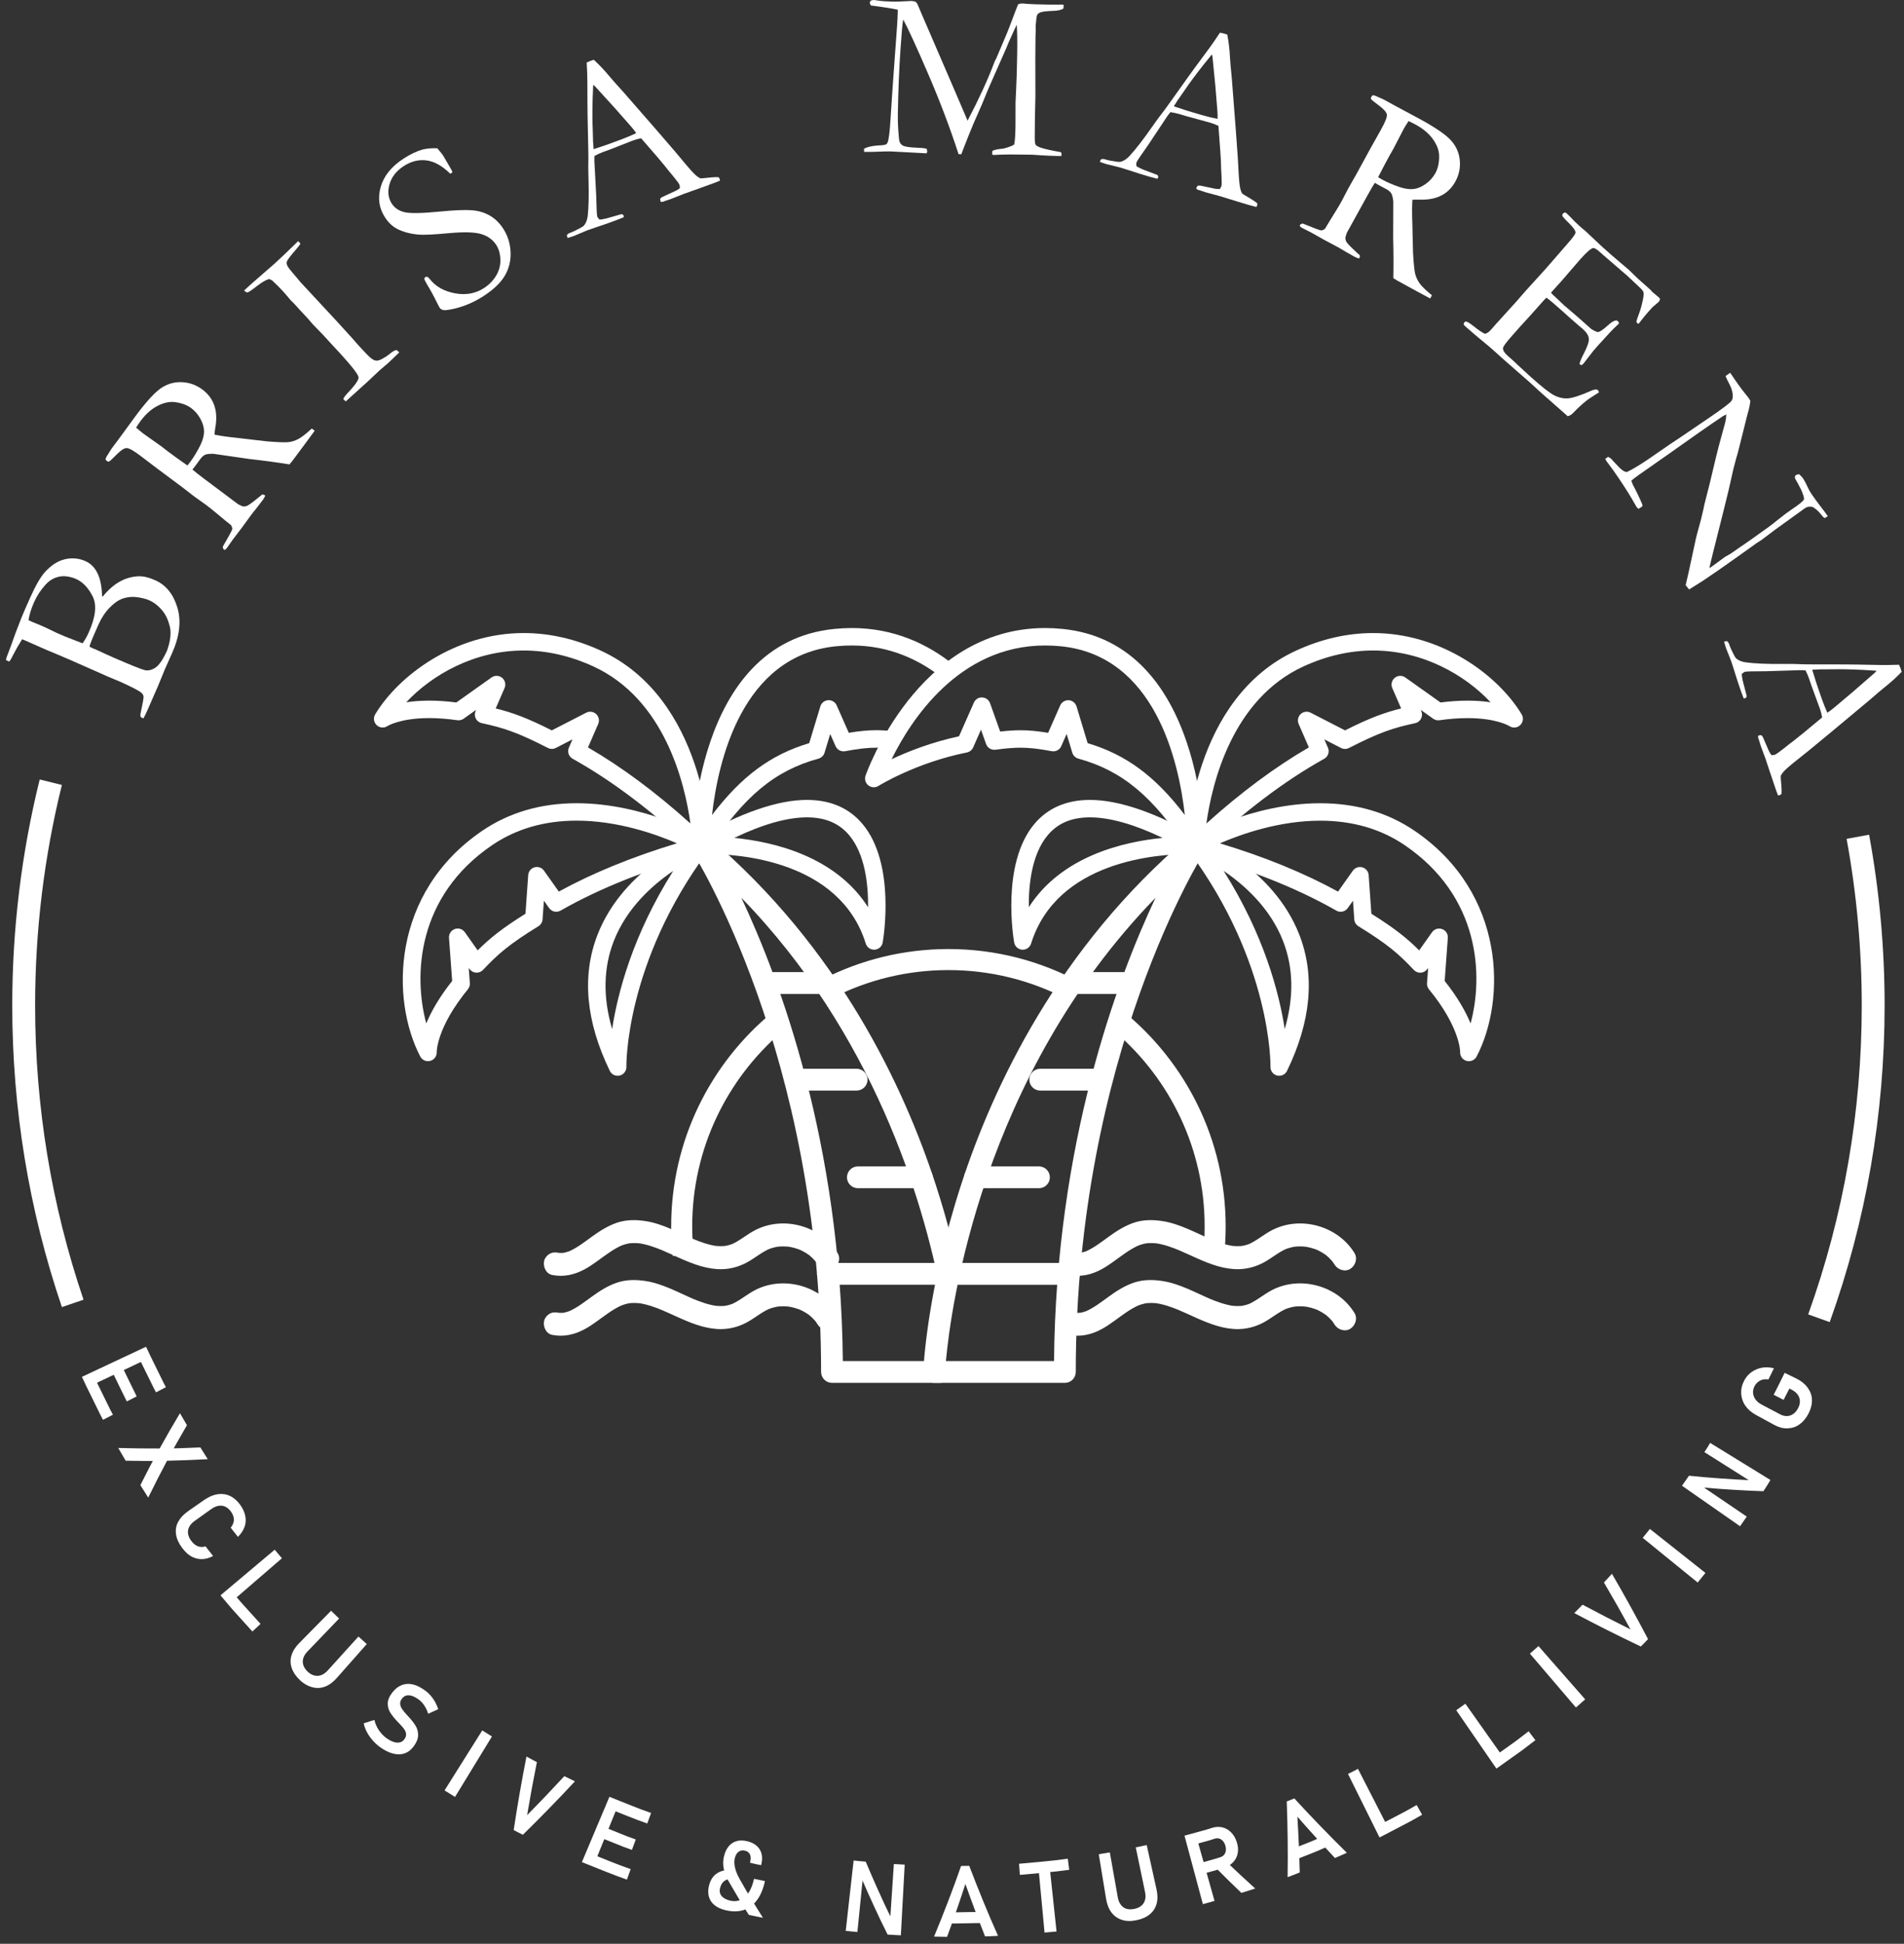 <svg width="145" height="148" viewBox="0 0 145 148" xmlns="http://www.w3.org/2000/svg">
<rect x="0" y="0" width="145" height="148" style="fill:#333333;stroke:none;opacity:1;fill-opacity:1"/>
<defs><style> * { fill: #fff; } </style></defs>
<path d="M0.706 50.374L0.453 50.26C0.473 50.157 0.492 50.077 0.511 50.021L0.813 49.232C1.042 48.567 1.315 47.832 1.636 47.027C1.767 46.705 1.985 46.204 2.29 45.522C2.705 44.595 3.077 43.947 3.406 43.576C3.889 43.039 4.402 42.707 4.946 42.581C5.49 42.455 6.011 42.503 6.508 42.725C7.315 43.086 7.737 43.966 7.772 45.364L7.815 45.431C8.238 44.913 8.675 44.529 9.127 44.28C9.579 44.031 10.055 43.897 10.555 43.878C10.921 43.865 11.346 43.967 11.832 44.185C12.646 44.549 13.204 45.243 13.51 46.268C13.815 47.292 13.677 48.453 13.096 49.751L12.551 50.971L12.038 52.225C11.56 53.321 11.28 53.962 11.197 54.147C11.112 54.338 11.019 54.523 10.92 54.7L10.828 54.66C10.76 54.63 10.72 54.595 10.703 54.556C10.684 54.508 10.684 54.432 10.703 54.33C10.867 53.584 10.943 53.155 10.932 53.043C10.921 52.929 10.866 52.83 10.766 52.748C10.578 52.585 10.031 52.301 9.127 51.896C9.046 51.86 8.94 51.816 8.813 51.765C8.443 51.612 8.231 51.524 8.177 51.5L7.327 51.12C5.89 50.475 4.627 49.93 3.539 49.483L1.893 48.757L1.685 48.673C1.411 49.107 1.188 49.498 1.012 49.845C0.905 50.069 0.804 50.247 0.706 50.374ZM6.29 48.983C6.467 48.733 6.623 48.459 6.757 48.158C7.286 46.978 7.385 46.061 7.056 45.407C6.726 44.755 6.305 44.313 5.792 44.083C5.563 43.981 5.313 43.913 5.042 43.882C4.772 43.849 4.5 43.885 4.224 43.987C3.949 44.09 3.703 44.261 3.485 44.498C3.114 44.902 2.816 45.354 2.594 45.851C2.386 46.315 2.245 46.771 2.169 47.216C2.281 47.273 2.364 47.314 2.42 47.338C2.474 47.363 2.632 47.428 2.893 47.53C3.06 47.598 3.223 47.669 3.387 47.742L4.367 48.21L4.96 48.466L6.139 48.924L6.29 48.983ZM12.717 49.547C12.921 48.989 13.009 48.484 12.982 48.032C12.972 47.824 12.904 47.553 12.782 47.219C12.66 46.886 12.47 46.583 12.21 46.314C11.951 46.044 11.674 45.843 11.38 45.712C11.157 45.611 10.86 45.533 10.492 45.476C10.124 45.42 9.768 45.445 9.423 45.549C9.078 45.653 8.73 45.883 8.378 46.238C8.026 46.593 7.736 47.026 7.505 47.54C7.06 48.535 6.83 49.1 6.814 49.238C6.937 49.301 7.029 49.344 7.089 49.371L7.394 49.498L8.005 49.781L8.7 50.092C9.99 50.65 10.762 50.96 11.016 51.021C11.271 51.083 11.538 51.023 11.821 50.845C12.104 50.666 12.403 50.234 12.717 49.547Z" />
<path d="M16.968 41.621C17.408 40.866 17.644 40.43 17.68 40.314C17.703 40.234 17.673 40.124 17.593 39.981L17.515 39.921C17.395 39.832 16.977 39.488 16.26 38.891C16.057 38.723 15.855 38.565 15.654 38.415L14.785 37.796L13.828 37.056L12.024 35.714L10.74 34.739C10.198 34.326 9.836 34.118 9.649 34.117C9.463 34.115 9.206 34.28 8.88 34.611C8.554 34.941 8.365 35.117 8.312 35.137C8.259 35.157 8.206 35.148 8.153 35.109C8.12 35.084 8.082 35.044 8.041 34.991C8.034 34.911 8.092 34.782 8.217 34.607C8.235 34.582 8.278 34.513 8.347 34.395C8.416 34.279 8.486 34.173 8.558 34.077L8.999 33.489L10.392 31.586C11.192 30.519 11.83 29.832 12.309 29.522C12.789 29.212 13.31 29.071 13.875 29.1C14.441 29.128 14.955 29.316 15.419 29.664C16.299 30.325 16.625 31.29 16.398 32.559C16.361 32.778 16.34 32.956 16.333 33.093C16.799 33.19 17.382 33.272 18.083 33.343L20.327 33.605C21.174 33.673 21.723 33.692 21.974 33.663C22.224 33.635 22.472 33.556 22.715 33.429C22.96 33.302 23.301 33.037 23.739 32.633C23.79 32.664 23.831 32.69 23.859 32.712C23.887 32.733 23.921 32.763 23.962 32.8C23.48 33.462 22.909 34.233 22.25 35.113C22.204 35.175 22.134 35.258 22.041 35.36C21.136 35.212 20.12 35.074 18.995 34.948L16.259 34.554C15.95 34.547 15.735 34.571 15.616 34.627C15.495 34.682 15.378 34.787 15.264 34.94L14.813 35.554L14.655 35.75C14.797 35.879 15.105 36.121 15.578 36.477L18.032 38.316C18.118 38.389 18.26 38.465 18.455 38.545C18.574 38.575 18.697 38.564 18.822 38.511C18.948 38.458 19.231 38.252 19.674 37.89L19.967 37.65C20.044 37.648 20.122 37.677 20.204 37.738C20.131 37.884 20.075 37.984 20.036 38.037C19.714 38.466 19.481 38.767 19.339 38.936C19.266 39.023 19.209 39.096 19.166 39.153L18.45 40.138L17.728 41.084C17.696 41.127 17.54 41.349 17.261 41.751L17.125 41.873L17.042 41.833C17 41.802 16.974 41.731 16.968 41.621ZM14.273 35.442C14.375 35.316 14.449 35.222 14.495 35.16C14.754 34.816 15.011 34.389 15.267 33.879C15.441 33.516 15.532 33.184 15.539 32.882C15.545 32.581 15.459 32.26 15.28 31.922C15.101 31.582 14.865 31.302 14.57 31.08C14.245 30.836 13.824 30.682 13.307 30.616C12.912 30.566 12.48 30.659 12.013 30.894C11.545 31.13 11.114 31.511 10.719 32.036C10.623 32.166 10.504 32.338 10.365 32.555C10.599 32.761 10.783 32.913 10.916 33.014L12.281 33.981L12.826 34.402C13.199 34.681 13.681 35.027 14.273 35.442Z" />
<path d="M26.139 30.384C26.2 30.256 26.277 30.141 26.37 30.039C27.005 29.379 27.317 28.946 27.308 28.74C27.298 28.535 26.829 27.923 25.902 26.906L25.26 26.216L24.594 25.487L23.837 24.709L23.42 24.225L22.941 23.714L22.384 23.104L22.123 22.844L21.821 22.486C21.754 22.402 21.671 22.308 21.574 22.202C21.319 21.923 21.038 21.642 20.729 21.356C20.655 21.31 20.576 21.274 20.492 21.244C20.253 21.309 19.938 21.493 19.546 21.797C19.155 22.101 18.92 22.258 18.839 22.266C18.779 22.271 18.697 22.221 18.592 22.116L19.15 21.607L20.944 20.042C21.395 19.631 21.985 19.069 22.712 18.356C22.777 18.426 22.832 18.497 22.88 18.566C22.812 18.669 22.686 18.828 22.502 19.044C22.127 19.475 21.913 19.755 21.861 19.884C21.823 19.958 21.816 20.034 21.838 20.111C21.866 20.232 21.974 20.404 22.164 20.628L22.911 21.513L25.628 24.439L26.693 25.606C27.02 25.981 27.243 26.235 27.363 26.366C27.815 26.862 28.116 27.166 28.265 27.281C28.414 27.396 28.546 27.456 28.66 27.461C28.773 27.467 28.916 27.425 29.085 27.335C29.332 27.199 29.515 27.081 29.634 26.98C29.89 26.763 30.078 26.655 30.201 26.656C30.266 26.701 30.318 26.744 30.354 26.783L30.403 26.836C30.013 27.216 29.722 27.492 29.531 27.667C29.42 27.767 29.219 27.94 28.924 28.185L28.021 29.034L26.455 30.45L26.329 30.564L26.139 30.384Z" />
<path d="M33.307 11.292C33.562 11.598 33.705 11.775 33.736 11.827L34.14 12.517C34.314 12.809 34.42 13.001 34.456 13.091C34.424 13.139 34.393 13.173 34.363 13.194L34.286 13.222C33.672 12.623 33.068 12.287 32.477 12.212C31.885 12.139 31.313 12.28 30.761 12.637C30.188 13.007 29.823 13.471 29.663 14.029C29.505 14.586 29.561 15.079 29.837 15.507C30.049 15.833 30.369 16.049 30.8 16.155C31.23 16.26 32.148 16.244 33.551 16.103C34.623 16 35.417 15.969 35.934 16.009C36.451 16.049 36.909 16.186 37.309 16.419C37.709 16.653 38.047 16.983 38.323 17.409C38.669 17.947 38.856 18.542 38.883 19.194C38.91 19.847 38.764 20.445 38.446 20.989C38.128 21.533 37.58 22.055 36.802 22.557C36.124 22.995 35.404 23.306 34.642 23.493C34.191 23.598 33.899 23.637 33.768 23.609C33.635 23.581 33.54 23.521 33.482 23.43C33.447 23.375 33.406 23.302 33.362 23.21C33.049 22.572 32.773 22.061 32.532 21.675C32.39 21.433 32.318 21.283 32.317 21.226C32.314 21.178 32.34 21.136 32.395 21.1C32.44 21.072 32.487 21.063 32.536 21.078C32.585 21.093 32.643 21.143 32.712 21.227C33.165 21.809 33.808 22.177 34.641 22.33C35.467 22.487 36.204 22.356 36.852 21.938C37.248 21.682 37.561 21.362 37.787 20.982C38.014 20.601 38.121 20.193 38.106 19.757C38.092 19.322 37.989 18.956 37.798 18.66C37.535 18.252 37.152 17.974 36.649 17.822C36.145 17.671 35.317 17.649 34.163 17.756C33.01 17.864 32.236 17.899 31.84 17.861C31.202 17.798 30.655 17.645 30.201 17.404C29.858 17.213 29.561 16.925 29.311 16.538C28.86 15.839 28.755 15.071 28.994 14.229C29.234 13.387 29.819 12.667 30.747 12.068C31.259 11.736 31.739 11.51 32.184 11.386C32.513 11.303 32.888 11.272 33.307 11.292Z" />
<path d="M43.174 17.893C43.235 17.819 43.297 17.77 43.358 17.747L43.551 17.674C43.591 17.659 43.656 17.63 43.749 17.588C44.164 17.386 44.404 17.25 44.466 17.181C44.622 17.001 44.719 16.753 44.759 16.437C44.833 15.756 44.852 14.825 44.818 13.642C44.802 13.079 44.797 12.735 44.801 12.614C44.813 12.225 44.813 11.822 44.801 11.405L44.749 8.901C44.74 8.509 44.734 7.602 44.731 6.184C44.73 5.827 44.713 5.353 44.68 4.764L44.921 4.653L45.217 4.55C45.638 4.933 46.044 5.364 46.437 5.841C46.648 6.093 46.977 6.464 47.425 6.952L50.008 9.912L51.397 11.523C52.159 12.448 52.642 13.01 52.846 13.21C53.051 13.411 53.214 13.533 53.339 13.574C53.375 13.587 53.493 13.58 53.692 13.556C53.891 13.531 54.03 13.516 54.112 13.511C54.396 13.485 54.599 13.478 54.718 13.491C54.764 13.543 54.792 13.587 54.806 13.62C54.817 13.649 54.824 13.694 54.829 13.756C54.653 13.829 54.527 13.88 54.455 13.907C54.171 14.016 53.665 14.198 52.937 14.457L52.092 14.757L51.084 15.156C51.018 15.182 50.947 15.205 50.876 15.226C50.804 15.246 50.742 15.265 50.692 15.285L50.508 15.355C50.444 15.373 50.382 15.377 50.321 15.369C50.291 15.29 50.276 15.209 50.276 15.127C50.33 15.067 50.385 15.025 50.439 14.998L51.295 14.604C51.52 14.507 51.681 14.409 51.78 14.315C51.774 14.201 51.762 14.12 51.743 14.068C51.705 13.968 51.533 13.736 51.229 13.37C51.022 13.128 50.832 12.896 50.662 12.673C50.491 12.45 49.878 11.735 48.825 10.528C48.582 10.575 48.373 10.634 48.2 10.699L46.414 11.398L45.883 11.59C45.694 11.662 45.489 11.757 45.272 11.872C45.262 12.067 45.261 12.206 45.266 12.286L45.404 14.871C45.426 15.867 45.453 16.41 45.487 16.499C45.506 16.549 45.564 16.623 45.659 16.722C45.788 16.712 45.956 16.683 46.163 16.636L47.341 16.303C47.421 16.33 47.469 16.362 47.484 16.402C47.495 16.43 47.503 16.475 47.507 16.537C47.258 16.638 47.066 16.714 46.932 16.766C46.486 16.936 45.96 17.119 45.358 17.317C45.081 17.41 44.883 17.479 44.765 17.522C44.648 17.567 44.446 17.651 44.16 17.773C43.975 17.856 43.84 17.913 43.757 17.946C43.623 17.997 43.446 18.054 43.228 18.119L43.209 18.069C43.186 18.026 43.176 17.969 43.174 17.893ZM45.258 11.343C45.868 11.149 46.556 10.906 47.322 10.615C47.758 10.448 48.135 10.29 48.453 10.136C48.315 9.939 48.173 9.759 48.028 9.597C47.296 8.763 46.892 8.304 46.814 8.218L45.316 6.575L45.175 6.456C45.167 6.536 45.154 6.87 45.135 7.459C45.108 8.466 45.109 9.242 45.138 9.788C45.148 10.034 45.154 10.278 45.158 10.523C45.162 10.768 45.17 10.937 45.184 11.03C45.197 11.125 45.201 11.224 45.196 11.328L45.258 11.343Z" />
<path d="M65.799 11.33C65.986 11.208 66.323 11.124 66.808 11.079C67.184 11.068 67.408 11.038 67.481 10.992C67.53 10.957 67.567 10.913 67.591 10.859C67.684 10.641 67.76 10.045 67.819 9.069C67.896 7.797 68.012 6.104 68.17 3.991C68.295 2.379 68.361 1.374 68.368 0.973L68.372 0.74C67.942 0.643 67.26 0.536 66.326 0.418C66.268 0.328 66.239 0.258 66.239 0.211C66.239 0.181 66.262 0.127 66.304 0.05C66.406 0.016 66.484 0 66.538 0C66.586 0 66.69 0.015 66.851 0.041C67.142 0.087 67.544 0.115 68.058 0.125C68.225 0.127 68.511 0.119 68.917 0.097C69.204 0.083 69.365 0.074 69.401 0.074C69.497 0.076 69.606 0.096 69.731 0.134C69.792 0.196 69.836 0.254 69.866 0.309L70.228 1.157L72.669 6.813L73.687 9.187C74.542 7.557 75.21 6.106 75.69 4.836C75.721 4.741 75.759 4.654 75.802 4.578C75.857 4.478 75.91 4.365 75.959 4.24C76.009 4.116 76.211 3.641 76.564 2.815C76.707 2.482 76.821 2.198 76.909 1.96C77.265 1.01 77.473 0.466 77.536 0.329C77.649 0.283 77.749 0.261 77.833 0.263C77.929 0.264 78.051 0.275 78.201 0.295C78.537 0.318 79.082 0.337 79.836 0.349C80.303 0.357 80.688 0.357 80.988 0.351C80.999 0.417 81.004 0.464 81.003 0.494C81.003 0.536 80.992 0.593 80.973 0.664C80.779 0.763 80.549 0.816 80.28 0.823C79.748 0.844 79.41 0.88 79.265 0.931C79.12 0.983 79.028 1.05 78.988 1.133C78.947 1.215 78.908 1.49 78.871 1.956L78.874 2.368L78.858 2.799C78.843 3.695 78.842 5.202 78.852 7.318L78.813 9.074L78.804 10.204C78.797 10.647 78.813 10.908 78.852 10.991C78.893 11.072 79.011 11.15 79.207 11.225C79.528 11.338 80.051 11.457 80.78 11.583C80.82 11.614 80.842 11.654 80.841 11.701C80.839 11.755 80.835 11.815 80.828 11.88L80.415 11.873C80.062 11.866 79.679 11.85 79.266 11.822C78.854 11.793 78.633 11.78 78.602 11.778C77.374 11.758 76.56 11.757 76.159 11.777C75.913 11.793 75.757 11.801 75.692 11.8C75.65 11.799 75.606 11.786 75.558 11.762L75.561 11.646C75.562 11.591 75.572 11.535 75.591 11.475C75.79 11.395 76.059 11.342 76.4 11.318C76.778 11.223 77.055 11.12 77.231 11.009C77.289 10.784 77.323 10.319 77.335 9.62L77.339 7.806C77.343 7.609 77.36 7.242 77.389 6.703C77.419 6.165 77.445 5.289 77.465 4.075C77.481 3.111 77.469 2.382 77.43 1.884C77.326 2.091 77.119 2.542 76.809 3.236L76.669 3.574L76.65 3.628L75.275 6.744L74.781 7.946L74.14 9.404C73.861 10.076 73.622 10.668 73.423 11.185C73.335 11.424 73.264 11.61 73.208 11.747L72.999 11.735C72.356 9.751 71.585 7.714 70.684 5.625C69.782 3.535 69.149 2.155 68.784 1.485C68.729 1.742 68.662 2.487 68.579 3.723C68.474 5.228 68.406 6.886 68.375 8.695C68.365 9.261 68.396 9.9 68.468 10.609C68.488 10.812 68.572 10.963 68.721 11.065C68.869 11.165 69.253 11.227 69.874 11.25C70.114 11.255 70.34 11.276 70.555 11.315C70.596 11.409 70.615 11.476 70.615 11.518C70.613 11.55 70.598 11.601 70.567 11.674L67.785 11.528C67.582 11.524 67.266 11.532 66.836 11.551C66.596 11.563 66.254 11.567 65.806 11.566L65.799 11.33Z" />
<path d="M83.858 12.123C83.952 12.1 84.03 12.098 84.094 12.115L84.291 12.172C84.332 12.183 84.401 12.2 84.501 12.222C84.956 12.307 85.228 12.341 85.32 12.324C85.551 12.271 85.779 12.13 85.998 11.901C86.464 11.399 87.036 10.664 87.714 9.694C88.038 9.233 88.238 8.954 88.315 8.858C88.556 8.553 88.798 8.23 89.038 7.889L90.491 5.849C90.719 5.528 91.254 4.799 92.1 3.658C92.313 3.37 92.581 2.981 92.907 2.489L93.165 2.543L93.465 2.636C93.573 3.195 93.642 3.783 93.671 4.401C93.691 4.73 93.732 5.223 93.802 5.882L94.106 9.798L94.259 11.919C94.317 13.117 94.368 13.856 94.413 14.138C94.458 14.421 94.516 14.616 94.592 14.724C94.614 14.755 94.712 14.82 94.885 14.919C95.059 15.018 95.18 15.09 95.248 15.134C95.492 15.283 95.657 15.4 95.746 15.481C95.752 15.551 95.749 15.603 95.74 15.638C95.731 15.666 95.71 15.707 95.677 15.76C95.492 15.714 95.361 15.68 95.286 15.658C94.992 15.576 94.478 15.42 93.741 15.193L92.884 14.929L91.836 14.646C91.767 14.626 91.698 14.603 91.628 14.577C91.558 14.55 91.497 14.53 91.445 14.515L91.256 14.46C91.194 14.438 91.141 14.404 91.097 14.36C91.121 14.279 91.157 14.206 91.207 14.14C91.286 14.125 91.355 14.123 91.414 14.133L92.337 14.329C92.577 14.385 92.763 14.404 92.899 14.386C92.962 14.293 93.002 14.22 93.016 14.168C93.046 14.064 93.048 13.776 93.021 13.301C92.999 12.983 92.985 12.685 92.983 12.402C92.979 12.121 92.914 11.181 92.79 9.584C92.566 9.477 92.364 9.399 92.186 9.348L90.334 8.841L89.794 8.679C89.598 8.624 89.379 8.577 89.135 8.538C89.012 8.69 88.927 8.799 88.883 8.867L87.45 11.024C86.872 11.836 86.57 12.288 86.545 12.379C86.53 12.431 86.531 12.525 86.549 12.659C86.66 12.728 86.811 12.805 87.005 12.891L88.148 13.326C88.197 13.395 88.215 13.451 88.204 13.49C88.196 13.519 88.176 13.56 88.142 13.613C87.882 13.546 87.683 13.492 87.545 13.454C87.085 13.324 86.554 13.157 85.952 12.956C85.673 12.864 85.474 12.801 85.354 12.768C85.233 12.732 85.021 12.68 84.719 12.606C84.52 12.563 84.378 12.528 84.291 12.504C84.153 12.464 83.978 12.405 83.764 12.326L83.779 12.275C83.789 12.237 83.816 12.185 83.858 12.123ZM89.442 8.113C90.047 8.322 90.744 8.538 91.532 8.762C91.981 8.889 92.379 8.986 92.726 9.053C92.731 8.812 92.724 8.584 92.705 8.366C92.616 7.261 92.566 6.65 92.555 6.535L92.336 4.321L92.294 4.141C92.24 4.201 92.029 4.461 91.662 4.922C91.039 5.714 90.576 6.338 90.273 6.792C90.134 6.995 89.993 7.196 89.851 7.395C89.708 7.594 89.613 7.734 89.568 7.817C89.522 7.901 89.467 7.982 89.4 8.063L89.442 8.113Z" />
<path d="M99.207 17.018C100.016 17.348 100.48 17.523 100.6 17.542C100.682 17.553 100.788 17.509 100.916 17.411L100.964 17.324C101.035 17.194 101.318 16.733 101.809 15.94C101.947 15.715 102.076 15.493 102.197 15.274L102.688 14.328L103.287 13.277L104.366 11.304L105.154 9.897C105.488 9.304 105.642 8.916 105.618 8.732C105.593 8.547 105.394 8.317 105.021 8.04C104.649 7.763 104.448 7.599 104.421 7.55C104.394 7.501 104.396 7.447 104.428 7.389C104.448 7.352 104.482 7.309 104.53 7.26C104.608 7.243 104.742 7.282 104.934 7.381C104.96 7.396 105.036 7.428 105.162 7.48C105.286 7.532 105.401 7.587 105.505 7.645L106.15 8.001L108.227 9.117C109.394 9.761 110.164 10.299 110.537 10.73C110.911 11.162 111.122 11.659 111.173 12.223C111.223 12.787 111.11 13.322 110.83 13.83C110.298 14.793 109.388 15.249 108.098 15.2C107.877 15.194 107.698 15.198 107.561 15.211C107.531 15.686 107.53 16.275 107.557 16.979L107.609 19.238C107.659 20.086 107.715 20.631 107.78 20.875C107.844 21.119 107.955 21.353 108.115 21.578C108.274 21.802 108.584 22.103 109.046 22.48C109.021 22.536 109.001 22.579 108.985 22.61C108.967 22.641 108.943 22.679 108.912 22.724C108.189 22.338 107.346 21.881 106.384 21.349C106.316 21.311 106.224 21.254 106.11 21.177C106.132 20.259 106.128 19.235 106.097 18.104L106.108 15.34C106.073 15.033 106.018 14.824 105.947 14.713C105.875 14.602 105.756 14.499 105.588 14.408L104.917 14.047L104.702 13.919C104.593 14.077 104.396 14.416 104.11 14.934L102.628 17.619C102.567 17.715 102.513 17.865 102.462 18.07C102.448 18.193 102.477 18.312 102.546 18.428C102.615 18.545 102.86 18.798 103.279 19.186L103.558 19.442C103.572 19.518 103.553 19.599 103.504 19.688C103.348 19.637 103.241 19.595 103.184 19.564C102.715 19.304 102.386 19.116 102.198 18.999C102.102 18.94 102.022 18.892 101.96 18.857L100.885 18.285L99.847 17.701C99.8 17.676 99.558 17.553 99.12 17.332L98.981 17.214L99.008 17.128C99.032 17.075 99.1 17.041 99.207 17.018ZM104.953 13.493C105.091 13.575 105.194 13.636 105.263 13.674C105.639 13.882 106.098 14.077 106.64 14.26C107.023 14.383 107.364 14.426 107.663 14.39C107.962 14.355 108.268 14.225 108.579 14.002C108.89 13.778 109.135 13.505 109.314 13.18C109.51 12.825 109.605 12.387 109.599 11.866C109.594 11.467 109.442 11.053 109.143 10.622C108.844 10.192 108.407 9.818 107.832 9.5C107.691 9.422 107.503 9.328 107.269 9.22C107.098 9.48 106.972 9.683 106.891 9.83L106.123 11.316L105.782 11.916C105.558 12.323 105.281 12.848 104.953 13.493Z" />
<path d="M111.581 24.486C111.661 24.487 111.72 24.497 111.758 24.517C111.854 24.563 111.999 24.66 112.193 24.812C112.647 25.173 112.949 25.374 113.101 25.412C113.243 25.379 113.386 25.282 113.531 25.122L113.945 24.65L115.479 22.961L116.186 22.147L117.702 20.479L119.382 18.547C119.785 18.09 119.988 17.808 119.987 17.701C119.983 17.544 119.789 17.282 119.406 16.913C119.241 16.756 119.104 16.609 118.996 16.47C118.966 16.387 118.973 16.321 119.018 16.272C119.049 16.237 119.099 16.205 119.165 16.176C119.225 16.19 119.271 16.212 119.302 16.238C119.364 16.295 119.437 16.364 119.522 16.45C119.761 16.712 120.019 16.969 120.299 17.221L120.804 17.651L121.953 18.734C122.539 19.262 123.002 19.668 123.343 19.949C123.684 20.232 123.911 20.426 124.028 20.53C124.129 20.622 124.376 20.859 124.763 21.241L125.714 22.086L125.809 22.208L126.38 22.686L126.416 22.779C126.407 22.835 126.388 22.886 126.361 22.935C126.305 22.997 126.209 23.084 126.073 23.195C125.936 23.306 125.855 23.376 125.826 23.407C125.409 23.869 125.074 24.273 124.817 24.622C124.788 24.645 124.759 24.651 124.729 24.64C124.681 24.597 124.643 24.551 124.616 24.502C124.643 24.373 124.713 24.166 124.822 23.878C124.932 23.591 125.031 23.234 125.119 22.806C125.175 22.519 125.189 22.33 125.158 22.239C125.128 22.147 125.014 22.013 124.819 21.837C124.78 21.802 124.581 21.615 124.225 21.278C124.131 21.186 124.037 21.097 123.944 21.013L122.009 19.342L121.842 19.192C121.597 18.971 121.423 18.871 121.318 18.888C121.146 18.926 120.827 19.206 120.359 19.726C120.311 19.779 119.842 20.322 118.953 21.355L118.119 22.281C118.156 22.338 118.203 22.394 118.261 22.445L118.375 22.547C118.451 22.614 118.559 22.717 118.702 22.854C118.924 23.07 119.076 23.215 119.156 23.287C119.21 23.334 119.259 23.375 119.302 23.406C119.797 23.82 120.422 24.367 121.178 25.047C121.448 25.219 121.628 25.297 121.716 25.279C121.854 25.259 122.092 25.095 122.431 24.788C122.768 24.48 123.014 24.356 123.17 24.416C123.228 24.467 123.271 24.526 123.3 24.593C123.277 24.636 123.251 24.674 123.222 24.705C123.194 24.736 123.144 24.784 123.071 24.846C122.9 24.991 122.425 25.495 121.646 26.362C121.437 26.593 121.218 26.861 120.987 27.168C120.755 27.474 120.629 27.638 120.609 27.661C120.573 27.701 120.518 27.749 120.445 27.803C120.394 27.789 120.357 27.772 120.334 27.752L120.288 27.709C120.329 27.521 120.435 27.266 120.604 26.944C120.892 26.391 121.025 26.002 121 25.774C120.976 25.547 120.822 25.305 120.537 25.049C120.475 24.993 120.359 24.895 120.188 24.754C120.018 24.612 119.77 24.395 119.447 24.104L119.014 23.714C118.396 23.158 117.98 22.808 117.764 22.663L117.56 22.877L116.461 24.111L115.757 24.88L115.085 25.64C114.68 26.098 114.473 26.387 114.462 26.506C114.449 26.673 114.569 26.869 114.824 27.096L115.235 27.456C115.272 27.488 115.407 27.616 115.642 27.841C115.879 28.066 116.174 28.337 116.53 28.658C117.387 29.43 117.99 29.907 118.342 30.09C118.693 30.273 119.045 30.353 119.398 30.332C119.75 30.311 120.345 30.117 121.183 29.749C121.432 29.642 121.598 29.627 121.684 29.703C121.723 29.739 121.751 29.796 121.769 29.876C121.244 30.2 120.911 30.423 120.769 30.545C120.44 30.811 120.126 31.104 119.824 31.419C119.692 31.565 119.547 31.656 119.387 31.69L119.241 31.557L117.35 29.891L116.517 29.128L114.493 27.355L113.68 26.623C113.577 26.531 113.48 26.447 113.388 26.371C112.557 25.686 111.952 25.175 111.574 24.834C111.508 24.774 111.471 24.721 111.467 24.678C111.462 24.635 111.479 24.59 111.519 24.547L111.581 24.486Z" />
<path d="M131.411 28.631L131.763 28.383C132.279 29.153 132.676 29.704 132.956 30.034C133.064 30.163 133.136 30.255 133.172 30.31C133.202 30.355 133.244 30.424 133.299 30.516C133.266 30.84 133.197 31.168 133.092 31.495C133.075 31.566 133.054 31.643 133.033 31.73L132.349 34.463L132.23 34.867C132.071 35.434 131.947 35.936 131.858 36.373C131.77 36.81 131.56 37.686 131.231 38.998L130.451 42.1C130.373 42.404 130.283 42.789 130.177 43.255L130.302 43.182C130.972 42.69 131.328 42.431 131.367 42.404L131.834 42.134L132.524 41.65L132.845 41.436C133.048 41.299 133.665 40.862 134.695 40.122C134.835 40.02 135.094 39.819 135.47 39.517C135.846 39.214 136.186 38.962 136.489 38.759C137.036 38.394 137.331 38.149 137.378 38.024C137.414 37.936 137.339 37.68 137.155 37.257C137.1 37.165 137.022 37.016 136.92 36.81C136.78 36.58 136.704 36.441 136.692 36.391C136.68 36.34 136.696 36.273 136.74 36.186C136.826 36.143 136.916 36.116 137.008 36.104C137.137 36.211 137.246 36.33 137.331 36.458C137.424 36.598 137.522 36.782 137.626 37.01C137.729 37.239 137.836 37.437 137.945 37.6C138.098 37.829 138.351 38.174 138.703 38.636C138.906 38.896 139.043 39.077 139.112 39.182L139.197 39.308L138.956 39.448C138.868 39.391 138.774 39.296 138.674 39.162C138.573 39.028 138.465 38.913 138.351 38.817C138.177 38.675 138.058 38.599 137.996 38.591C137.787 38.559 137.615 38.587 137.481 38.676L135.182 40.334L134.141 41.118L133.823 41.319L132.356 42.367C131.353 43.083 130.474 43.692 129.72 44.198C129.556 44.308 129.193 44.536 128.634 44.882L128.372 44.554C128.454 44.247 128.679 43.229 129.046 41.501C129.13 41.099 129.192 40.823 129.235 40.673L129.544 39.537C129.651 39.105 129.716 38.828 129.74 38.703C129.764 38.579 129.783 38.488 129.794 38.43C130.047 37.476 130.346 36.258 130.691 34.775C130.784 34.374 130.942 33.773 131.165 32.968C131.309 32.462 131.393 32.147 131.417 32.022C131.441 31.898 131.457 31.739 131.466 31.547L131.198 31.695C130.229 32.343 128.91 33.263 127.24 34.453L124.81 36.157C124.604 36.301 124.411 36.449 124.231 36.598L124.346 36.898C124.618 37.4 124.861 37.909 125.078 38.426C125.071 38.48 125.068 38.525 125.071 38.56L124.783 38.743C124.704 38.681 124.649 38.624 124.616 38.574C124.58 38.519 124.539 38.449 124.496 38.362C124.206 37.844 123.826 37.232 123.354 36.527C123.021 36.031 122.716 35.602 122.439 35.242L122.362 35.143C122.332 35.098 122.294 35.031 122.247 34.938L122.464 34.782L122.684 34.915L122.971 35.231C123.225 35.514 123.427 35.709 123.578 35.817C123.676 35.889 123.78 35.93 123.89 35.943C124.268 35.767 124.788 35.459 125.45 35.017C125.757 34.811 126.316 34.425 127.125 33.862L128.139 33.184L130.245 31.753C131.181 31.111 131.716 30.706 131.849 30.539C131.918 30.449 131.956 30.334 131.962 30.192C131.97 29.913 131.889 29.61 131.719 29.281C131.548 28.954 131.445 28.737 131.411 28.631Z" />
<path d="M131.525 48.817C131.599 48.88 131.646 48.941 131.668 49.004L131.737 49.199C131.751 49.238 131.777 49.304 131.818 49.398C132.011 49.817 132.143 50.059 132.21 50.124C132.386 50.283 132.632 50.385 132.948 50.433C133.627 50.522 134.557 50.563 135.741 50.553C136.304 50.549 136.648 50.552 136.771 50.559C137.158 50.579 137.561 50.588 137.98 50.586L140.483 50.59C140.877 50.59 141.782 50.603 143.201 50.633C143.558 50.639 144.032 50.633 144.62 50.613L144.726 50.855L144.822 51.153C144.43 51.564 143.99 51.962 143.504 52.344C143.247 52.549 142.869 52.87 142.371 53.307L139.355 55.823L137.713 57.176C136.771 57.917 136.197 58.388 135.993 58.587C135.788 58.786 135.663 58.948 135.618 59.073C135.606 59.109 135.61 59.227 135.629 59.426C135.649 59.625 135.66 59.766 135.664 59.847C135.683 60.131 135.686 60.334 135.671 60.453C135.617 60.498 135.573 60.526 135.539 60.538C135.511 60.549 135.466 60.554 135.404 60.559C135.334 60.38 135.286 60.254 135.261 60.181C135.159 59.894 134.987 59.384 134.745 58.652L134.464 57.8L134.087 56.783C134.063 56.715 134.041 56.645 134.024 56.573C134.005 56.5 133.987 56.438 133.968 56.388L133.902 56.202C133.886 56.139 133.883 56.076 133.892 56.015C133.971 55.987 134.052 55.975 134.136 55.976C134.194 56.032 134.235 56.087 134.261 56.141L134.635 57.007C134.729 57.233 134.822 57.397 134.914 57.499C135.028 57.496 135.109 57.486 135.161 57.468C135.262 57.431 135.499 57.264 135.87 56.968C136.116 56.767 136.353 56.582 136.579 56.416C136.806 56.249 137.534 55.653 138.765 54.627C138.721 54.382 138.67 54.172 138.608 53.998L137.948 52.195L137.768 51.66C137.701 51.468 137.611 51.262 137.5 51.042C137.306 51.028 137.168 51.023 137.086 51.027L134.499 51.108C133.503 51.107 132.959 51.123 132.869 51.154C132.819 51.172 132.743 51.227 132.643 51.321C132.651 51.45 132.676 51.62 132.718 51.827L133.025 53.012C132.997 53.092 132.963 53.139 132.922 53.153C132.894 53.164 132.849 53.169 132.787 53.173C132.691 52.922 132.619 52.728 132.572 52.593C132.412 52.142 132.239 51.614 132.055 51.007C131.968 50.727 131.903 50.528 131.861 50.41C131.819 50.291 131.741 50.088 131.626 49.799C131.546 49.611 131.492 49.476 131.462 49.392C131.414 49.257 131.36 49.079 131.301 48.859L131.352 48.841C131.391 48.826 131.45 48.818 131.525 48.817ZM138.027 51.047C138.207 51.662 138.434 52.355 138.709 53.126C138.865 53.566 139.016 53.946 139.162 54.268C139.361 54.134 139.544 53.996 139.709 53.855C140.559 53.142 141.027 52.747 141.114 52.671L142.792 51.21L142.914 51.072C142.834 51.062 142.5 51.04 141.912 51.008C140.906 50.959 140.13 50.943 139.583 50.959C139.338 50.963 139.092 50.965 138.848 50.963C138.603 50.962 138.434 50.966 138.34 50.978C138.245 50.989 138.146 50.99 138.042 50.984L138.027 51.047Z" />
<path d="M59.54 78.564C59.305 78.064 59.073 77.564 58.834 77.067C54.124 80.943 51.114 86.815 51.114 93.376C51.114 94.134 51.155 94.882 51.233 95.62H52.845C52.76 94.884 52.715 94.135 52.715 93.376C52.715 87.457 55.365 82.145 59.54 78.564Z" />
<path d="M81.776 75.348C81.94 75.169 82.113 74.993 82.274 74.809C79.285 73.186 75.864 72.26 72.228 72.26C68.784 72.26 65.529 73.091 62.655 74.561C62.946 75.013 63.231 75.465 63.505 75.923C66.132 74.605 69.094 73.862 72.228 73.862C75.459 73.862 78.507 74.651 81.193 76.046C81.372 75.808 81.567 75.577 81.776 75.348Z" />
<path d="M85.55 77.007C85.348 77.538 85.179 78.082 84.969 78.608C89.113 82.189 91.74 87.481 91.74 93.375C91.74 94.134 91.695 94.882 91.61 95.619H93.222C93.3 94.881 93.341 94.133 93.341 93.375C93.341 86.78 90.301 80.882 85.55 77.007Z" />
<path d="M63.786 99.967C62.508 97.885 59.649 97.103 57.489 98.236C56.861 98.565 56.324 99.045 55.669 99.324L55.878 99.236C55.629 99.338 55.372 99.408 55.107 99.446C55.184 99.435 55.263 99.426 55.34 99.415C55.015 99.457 54.69 99.45 54.365 99.408C54.443 99.419 54.521 99.43 54.598 99.439C53.94 99.347 53.314 99.117 52.703 98.861C52.774 98.891 52.843 98.921 52.913 98.949C51.686 98.43 50.469 97.731 49.135 97.532C48.409 97.424 47.674 97.423 46.972 97.665C46.291 97.899 45.69 98.279 45.11 98.698C44.531 99.116 43.961 99.569 43.3 99.856C43.371 99.826 43.44 99.796 43.51 99.768C43.277 99.867 43.036 99.94 42.785 99.975C42.863 99.964 42.94 99.955 43.017 99.944C42.824 99.968 42.63 99.968 42.436 99.943C42.513 99.953 42.591 99.963 42.668 99.974C42.618 99.967 42.568 99.957 42.518 99.948C42.285 99.902 42.053 99.913 41.843 100.036C41.66 100.143 41.487 100.351 41.44 100.56C41.341 100.995 41.571 101.544 42.053 101.638C42.936 101.813 43.771 101.618 44.554 101.189C45.194 100.838 45.758 100.365 46.36 99.955C46.7 99.723 47.052 99.511 47.431 99.35L47.221 99.438C47.493 99.326 47.773 99.247 48.064 99.206C47.987 99.217 47.908 99.227 47.831 99.237C48.163 99.194 48.496 99.201 48.828 99.243C48.749 99.232 48.672 99.223 48.595 99.212C49.273 99.304 49.92 99.539 50.549 99.805L50.339 99.717C51.349 100.144 52.33 100.667 53.388 100.97C53.907 101.117 54.459 101.213 54.999 101.197C55.658 101.177 56.28 101.004 56.862 100.694C57.478 100.365 58.009 99.894 58.656 99.621C58.585 99.65 58.516 99.679 58.446 99.708C58.737 99.589 59.038 99.51 59.348 99.465C59.271 99.476 59.193 99.485 59.116 99.496C59.466 99.45 59.819 99.451 60.17 99.496C60.093 99.485 60.014 99.474 59.937 99.465C60.315 99.516 60.681 99.616 61.033 99.764L60.824 99.676C61.004 99.753 61.179 99.842 61.347 99.944C61.426 99.991 61.502 100.041 61.576 100.094C61.608 100.117 61.638 100.142 61.671 100.163C61.426 99.997 61.59 100.101 61.646 100.147C61.786 100.263 61.917 100.391 62.039 100.527C62.074 100.566 62.106 100.607 62.14 100.646C62.239 100.764 62.016 100.474 62.1 100.592C62.161 100.677 62.22 100.764 62.274 100.853C62.514 101.245 63.07 101.429 63.475 101.169C63.863 100.914 64.043 100.385 63.786 99.967Z" />
<path d="M63.786 95.404C62.508 93.323 59.649 92.541 57.489 93.674C56.861 94.002 56.324 94.483 55.669 94.763L55.878 94.675C55.629 94.776 55.372 94.847 55.107 94.885C55.184 94.874 55.263 94.864 55.34 94.854C55.015 94.896 54.69 94.889 54.365 94.847C54.443 94.858 54.521 94.867 54.598 94.878C53.94 94.786 53.314 94.556 52.703 94.299C52.774 94.329 52.843 94.358 52.913 94.387C51.686 93.867 50.469 93.169 49.135 92.97C48.409 92.862 47.674 92.86 46.972 93.102C46.291 93.338 45.69 93.717 45.11 94.135C44.531 94.553 43.961 95.007 43.3 95.293C43.371 95.264 43.44 95.234 43.51 95.206C43.277 95.304 43.036 95.377 42.785 95.413C42.863 95.402 42.94 95.392 43.017 95.381C42.824 95.406 42.63 95.406 42.436 95.38C42.513 95.391 42.591 95.402 42.668 95.411C42.618 95.404 42.568 95.395 42.518 95.385C42.285 95.34 42.053 95.35 41.843 95.474C41.66 95.58 41.487 95.789 41.44 95.997C41.341 96.433 41.571 96.981 42.053 97.077C42.936 97.253 43.771 97.057 44.554 96.628C45.194 96.276 45.758 95.804 46.36 95.394C46.7 95.162 47.052 94.95 47.431 94.789L47.221 94.877C47.493 94.764 47.773 94.686 48.064 94.645C47.987 94.656 47.908 94.665 47.831 94.676C48.163 94.633 48.496 94.64 48.828 94.682C48.749 94.671 48.672 94.661 48.595 94.651C49.273 94.743 49.92 94.978 50.549 95.243L50.339 95.155C51.349 95.583 52.33 96.106 53.388 96.409C53.907 96.556 54.459 96.652 54.999 96.636C55.658 96.616 56.28 96.442 56.862 96.132C57.478 95.804 58.009 95.333 58.656 95.059C58.585 95.089 58.516 95.118 58.446 95.147C58.737 95.028 59.038 94.948 59.348 94.904C59.271 94.915 59.193 94.924 59.116 94.935C59.466 94.889 59.819 94.89 60.17 94.935C60.093 94.924 60.014 94.915 59.937 94.904C60.315 94.955 60.681 95.055 61.033 95.203L60.824 95.115C61.004 95.192 61.179 95.281 61.347 95.383C61.426 95.43 61.502 95.48 61.576 95.533C61.608 95.556 61.638 95.58 61.671 95.602C61.426 95.436 61.59 95.54 61.646 95.586C61.786 95.702 61.917 95.829 62.039 95.966C62.074 96.005 62.106 96.046 62.14 96.085C62.239 96.203 62.016 95.913 62.1 96.031C62.161 96.116 62.22 96.203 62.274 96.292C62.514 96.683 63.07 96.867 63.475 96.608C63.863 96.352 64.043 95.823 63.786 95.404Z" />
<path d="M103.149 99.967C101.872 97.885 99.012 97.103 96.852 98.236C96.224 98.565 95.687 99.045 95.032 99.324C95.102 99.294 95.171 99.265 95.242 99.236C94.993 99.338 94.736 99.408 94.47 99.446C94.547 99.435 94.626 99.426 94.703 99.415C94.378 99.457 94.052 99.45 93.729 99.408C93.806 99.419 93.884 99.43 93.961 99.439C93.304 99.347 92.677 99.117 92.067 98.861C92.137 98.891 92.206 98.921 92.276 98.949C91.049 98.43 89.832 97.731 88.498 97.532C87.773 97.424 87.038 97.423 86.335 97.665C85.653 97.899 85.054 98.279 84.473 98.698C83.894 99.116 83.324 99.569 82.664 99.856C82.734 99.826 82.803 99.796 82.873 99.768C82.641 99.867 82.4 99.94 82.148 99.975L82.381 99.944C82.187 99.968 81.994 99.968 81.799 99.943L82.032 99.974C81.982 99.967 81.931 99.957 81.881 99.948C81.647 99.902 81.416 99.913 81.206 100.036C81.025 100.143 80.85 100.351 80.803 100.56C80.704 100.995 80.934 101.544 81.416 101.638C82.3 101.813 83.135 101.618 83.917 101.189C84.557 100.838 85.121 100.365 85.724 99.955C86.063 99.723 86.415 99.511 86.794 99.35C86.724 99.38 86.655 99.409 86.584 99.438C86.856 99.326 87.136 99.247 87.429 99.206L87.196 99.237C87.528 99.194 87.861 99.201 88.192 99.243C88.114 99.232 88.037 99.223 87.959 99.212C88.637 99.304 89.284 99.539 89.912 99.805C89.842 99.775 89.773 99.745 89.702 99.717C90.712 100.144 91.693 100.667 92.751 100.97C93.27 101.117 93.822 101.213 94.362 101.197C95.021 101.177 95.644 101.004 96.226 100.694C96.841 100.365 97.372 99.894 98.019 99.621C97.948 99.65 97.879 99.679 97.809 99.708C98.1 99.589 98.402 99.51 98.712 99.465C98.635 99.476 98.556 99.485 98.479 99.496C98.829 99.45 99.183 99.451 99.533 99.496L99.3 99.465C99.678 99.516 100.045 99.616 100.397 99.764C100.326 99.734 100.257 99.706 100.187 99.676C100.367 99.753 100.543 99.842 100.711 99.944C100.789 99.991 100.865 100.041 100.939 100.094C100.972 100.117 101.002 100.142 101.034 100.163C100.789 99.997 100.954 100.101 101.01 100.147C101.149 100.263 101.28 100.391 101.402 100.527C101.437 100.566 101.47 100.607 101.504 100.646C101.602 100.764 101.379 100.474 101.463 100.592C101.524 100.677 101.583 100.764 101.638 100.853C101.877 101.245 102.433 101.429 102.838 101.169C103.226 100.914 103.405 100.385 103.149 99.967Z" />
<path d="M103.149 95.404C101.872 93.323 99.012 92.541 96.852 93.674C96.224 94.002 95.687 94.483 95.032 94.763C95.102 94.733 95.171 94.703 95.242 94.675C94.993 94.776 94.736 94.847 94.47 94.885C94.547 94.874 94.626 94.864 94.703 94.854C94.378 94.896 94.052 94.889 93.729 94.847C93.806 94.858 93.884 94.867 93.961 94.878C93.304 94.786 92.677 94.556 92.067 94.299C92.137 94.329 92.206 94.358 92.276 94.387C91.049 93.867 89.832 93.169 88.498 92.97C87.773 92.862 87.038 92.86 86.335 93.102C85.653 93.338 85.054 93.717 84.473 94.135C83.894 94.553 83.324 95.007 82.664 95.293C82.734 95.264 82.803 95.234 82.873 95.206C82.641 95.304 82.4 95.377 82.148 95.413L82.381 95.381C82.187 95.406 81.994 95.406 81.799 95.38C81.876 95.391 81.954 95.402 82.032 95.411C81.982 95.404 81.931 95.395 81.881 95.385C81.647 95.34 81.416 95.35 81.206 95.474C81.025 95.58 80.85 95.789 80.803 95.997C80.704 96.433 80.934 96.981 81.416 97.077C82.3 97.253 83.135 97.057 83.917 96.628C84.557 96.276 85.121 95.804 85.724 95.394C86.063 95.162 86.415 94.95 86.794 94.789C86.724 94.818 86.655 94.848 86.584 94.877C86.856 94.764 87.136 94.686 87.429 94.645L87.196 94.676C87.528 94.633 87.861 94.64 88.192 94.682C88.114 94.671 88.037 94.661 87.959 94.651C88.637 94.743 89.284 94.978 89.912 95.243C89.842 95.214 89.773 95.184 89.702 95.155C90.712 95.583 91.693 96.106 92.751 96.409C93.27 96.556 93.822 96.652 94.362 96.636C95.021 96.616 95.644 96.442 96.226 96.132C96.841 95.804 97.372 95.333 98.019 95.059C97.948 95.089 97.879 95.118 97.809 95.147C98.1 95.028 98.402 94.948 98.712 94.904C98.635 94.915 98.556 94.924 98.479 94.935C98.829 94.889 99.183 94.89 99.533 94.935L99.3 94.904C99.678 94.955 100.045 95.055 100.397 95.203C100.326 95.173 100.257 95.145 100.187 95.115C100.367 95.192 100.543 95.281 100.711 95.383C100.789 95.43 100.865 95.48 100.939 95.533C100.972 95.556 101.002 95.58 101.034 95.602C100.789 95.436 100.954 95.54 101.01 95.586C101.149 95.702 101.28 95.829 101.402 95.966C101.437 96.005 101.47 96.046 101.504 96.085C101.602 96.203 101.379 95.913 101.463 96.031C101.524 96.116 101.583 96.203 101.638 96.292C101.877 96.683 102.433 96.867 102.838 96.608C103.226 96.352 103.405 95.823 103.149 95.404Z" />
<path d="M81.097 105.29H71.143C70.917 105.29 70.7 105.198 70.544 105.035C70.388 104.871 70.305 104.652 70.313 104.426C70.323 104.176 70.588 98.213 73.202 90.181C75.615 82.766 80.578 72.16 90.513 63.736C90.827 63.47 91.289 63.474 91.597 63.746C91.906 64.018 91.969 64.474 91.747 64.82C91.649 64.973 81.926 80.304 81.926 104.459C81.926 104.917 81.555 105.29 81.097 105.29ZM72.037 103.629H80.27C80.421 87.025 85.067 74.578 88 68.355C74.747 81.992 72.408 99.562 72.037 103.629Z" />
<path d="M81.402 97.821H72.227C71.769 97.821 71.397 97.448 71.397 96.99C71.397 96.531 71.769 96.159 72.227 96.159H81.402C81.861 96.159 82.233 96.531 82.233 96.99C82.233 97.448 81.861 97.821 81.402 97.821Z" />
<path d="M79.122 90.47H74.257C73.798 90.47 73.426 90.098 73.426 89.641C73.426 89.182 73.798 88.81 74.257 88.81H79.122C79.581 88.81 79.953 89.182 79.953 89.641C79.953 90.098 79.581 90.47 79.122 90.47Z" />
<path d="M83.584 83.036H79.221C78.762 83.036 78.39 82.663 78.39 82.206C78.39 81.747 78.762 81.375 79.221 81.375H83.584C84.043 81.375 84.413 81.747 84.413 82.206C84.413 82.665 84.043 83.036 83.584 83.036Z" />
<path d="M86.059 75.677H81.609C81.15 75.677 80.778 75.305 80.778 74.847C80.778 74.388 81.15 74.016 81.609 74.016H86.059C86.517 74.016 86.888 74.388 86.888 74.847C86.888 75.306 86.516 75.677 86.059 75.677Z" />
<path d="M97.418 81.91C97.365 81.91 97.312 81.905 97.259 81.891C96.956 81.817 96.745 81.541 96.753 81.228C96.756 81.144 96.872 73.307 90.516 64.766C90.338 64.528 90.341 64.202 90.521 63.966C90.702 63.731 91.016 63.643 91.292 63.751C91.522 63.842 96.945 66.027 98.95 71.167C100.161 74.275 99.847 77.763 98.014 81.537C97.902 81.769 97.668 81.91 97.418 81.91ZM93.187 66.31C96.271 71.196 97.416 75.606 97.839 78.352C98.546 75.935 98.506 73.693 97.715 71.659C96.737 69.141 94.772 67.386 93.187 66.31Z" />
<path d="M77.89 72.311C77.875 72.311 77.861 72.311 77.847 72.31C77.541 72.291 77.287 72.063 77.235 71.763C77.192 71.521 76.216 65.785 78.769 62.741C79.791 61.523 81.216 60.906 83.007 60.906C85.221 60.906 88.039 61.878 91.38 63.794C91.647 63.947 91.774 64.264 91.686 64.559C91.599 64.854 91.315 65.053 91.013 65.034C91.004 65.033 90.833 65.025 90.54 65.025C88.22 65.025 80.495 65.517 78.523 71.845C78.436 72.123 78.179 72.311 77.89 72.311ZM83.008 62.234C81.609 62.234 80.556 62.679 79.788 63.594C78.581 65.033 78.332 67.325 78.349 69.078C80.823 65.192 85.542 64.091 88.541 63.797C86.363 62.758 84.508 62.234 83.008 62.234Z" />
<path d="M91.049 65.034C90.958 65.034 90.866 65.015 90.78 64.977C90.535 64.869 90.378 64.623 90.385 64.355C90.395 63.9 90.735 53.183 98.729 49.526C100.651 48.646 102.617 48.201 104.574 48.201C109.773 48.201 114.08 51.407 115.882 54.387C116.044 54.655 115.997 54.999 115.769 55.214C115.542 55.429 115.197 55.456 114.938 55.279C114.936 55.278 113.977 54.677 111.765 54.677C111.099 54.677 110.378 54.731 109.624 54.839C109.455 54.864 109.284 54.822 109.146 54.723L108.199 54.05L108.241 54.148C108.32 54.331 108.314 54.539 108.222 54.716C108.131 54.894 107.965 55.021 107.77 55.063C106.129 55.414 105.067 55.754 102.732 56.951C102.542 57.048 102.316 57.048 102.126 56.951L100.855 56.298L101.13 56.929C101.267 57.242 101.142 57.608 100.845 57.773C97.802 59.468 94.66 61.851 91.505 64.853C91.382 64.971 91.217 65.034 91.049 65.034ZM104.574 49.529C102.811 49.529 101.03 49.935 99.283 50.733C93.833 53.226 92.301 59.633 91.874 62.7C94.5 60.334 97.117 58.392 99.677 56.907L98.898 55.12C98.786 54.862 98.848 54.562 99.053 54.37C99.257 54.178 99.56 54.136 99.811 54.264L102.433 55.611C104.309 54.665 105.426 54.256 106.705 53.941L106.029 52.388C105.91 52.115 105.989 51.796 106.22 51.608C106.451 51.419 106.78 51.409 107.023 51.582L109.702 53.486C110.422 53.393 111.115 53.347 111.765 53.347C112.444 53.347 113.026 53.397 113.517 53.472C111.551 51.369 108.322 49.529 104.574 49.529Z" />
<path d="M111.862 80.799C111.804 80.799 111.745 80.791 111.685 80.775C111.386 80.692 111.184 80.415 111.198 80.106C111.198 80.056 111.199 78.226 108.823 75.325C108.715 75.192 108.662 75.024 108.675 74.855L108.761 73.697L108.7 73.782C108.585 73.944 108.402 74.047 108.204 74.061C108 74.073 107.811 73.998 107.674 73.854C106.524 72.632 105.682 71.899 103.45 70.523C103.267 70.411 103.151 70.217 103.136 70.005L103.037 68.58L102.639 69.141C102.442 69.42 102.066 69.504 101.769 69.335C98.745 67.611 95.081 66.156 90.876 65.012C90.618 64.942 90.425 64.722 90.392 64.456C90.358 64.189 90.486 63.928 90.719 63.795C90.907 63.687 95.372 61.159 100.547 61.159C103.266 61.159 105.682 61.864 107.727 63.255C114.707 68.004 114.692 76.166 112.451 80.446C112.335 80.665 112.105 80.799 111.862 80.799ZM110.021 74.69C111.029 75.958 111.632 77.053 111.994 77.926C112.978 74.27 112.718 68.256 106.978 64.352C105.158 63.113 102.994 62.487 100.546 62.487C97.455 62.487 94.58 63.487 92.902 64.211C96.288 65.233 99.306 66.466 101.899 67.887L103.026 66.295C103.189 66.066 103.478 65.965 103.748 66.039C104.018 66.115 104.212 66.352 104.231 66.632L104.438 69.573C106.219 70.688 107.146 71.431 108.079 72.362L109.057 70.98C109.229 70.737 109.543 70.638 109.823 70.74C110.104 70.841 110.283 71.116 110.26 71.413L110.021 74.69Z" />
<path d="M91.049 65.034C90.83 65.034 90.619 64.924 90.494 64.734C87.804 60.632 85.457 58.676 82.122 57.761C81.902 57.7 81.728 57.531 81.662 57.313L81.23 55.885L80.822 56.811C80.697 57.094 80.394 57.254 80.09 57.195C79.107 57.009 78.399 56.929 77.72 56.929C77.199 56.929 76.644 56.973 75.809 57.084C75.495 57.125 75.201 56.944 75.096 56.65L74.707 55.56L74.112 56.91C74.024 57.107 73.847 57.251 73.634 57.293C69.753 58.067 66.924 59.824 66.897 59.841C66.657 59.99 66.352 59.974 66.131 59.8C65.91 59.626 65.824 59.332 65.913 59.066C65.951 58.953 69.839 47.819 79.59 47.819C80.025 47.819 80.468 47.842 80.912 47.886C91.708 48.955 91.715 64.222 91.713 64.376C91.711 64.669 91.517 64.926 91.237 65.008C91.175 65.026 91.111 65.034 91.049 65.034ZM82.829 56.582C85.742 57.456 87.957 59.072 90.231 62.055C89.775 57.99 87.965 49.918 80.781 49.206C80.38 49.167 79.98 49.147 79.59 49.147C73.002 49.147 69.343 54.874 67.9 57.807C69.114 57.235 70.903 56.52 73.034 56.061L74.165 53.501C74.274 53.252 74.516 53.089 74.796 53.104C75.069 53.114 75.307 53.288 75.399 53.544L76.169 55.701C76.787 55.631 77.261 55.601 77.721 55.601C78.359 55.601 79.005 55.661 79.819 55.799L80.74 53.711C80.853 53.456 81.117 53.298 81.389 53.315C81.666 53.333 81.903 53.52 81.984 53.786L82.829 56.582Z" />
<path d="M71.485 103.629H64.186C64.034 87.025 59.389 74.578 56.457 68.355C66.518 78.707 70.288 91.324 71.684 98.581C71.824 98.049 72.061 97.554 72.274 97.004C72.589 96.187 72.318 95.282 72.482 94.419C72.145 93.093 71.74 91.672 71.255 90.181C68.842 82.766 63.879 72.16 53.944 63.736C53.63 63.47 53.169 63.474 52.86 63.746C52.551 64.018 52.488 64.474 52.711 64.82C52.81 64.973 62.531 80.304 62.531 104.459C62.531 104.917 62.903 105.29 63.361 105.29H71.697C71.609 104.737 71.537 104.184 71.485 103.629Z" />
<path d="M72.273 97.004C72.376 96.739 72.415 96.465 72.428 96.184C72.365 96.168 72.297 96.159 72.228 96.159H63.054C62.595 96.159 62.223 96.531 62.223 96.99C62.223 97.448 62.595 97.819 63.054 97.819H71.942C72.049 97.554 72.164 97.287 72.273 97.004Z" />
<path d="M65.333 90.47H70.199C70.657 90.47 71.03 90.098 71.03 89.641C71.03 89.182 70.657 88.81 70.199 88.81H65.333C64.875 88.81 64.502 89.182 64.502 89.641C64.502 90.098 64.875 90.47 65.333 90.47Z" />
<path d="M60.873 83.036H65.236C65.695 83.036 66.067 82.663 66.067 82.206C66.067 81.747 65.695 81.375 65.236 81.375H60.873C60.414 81.375 60.041 81.747 60.041 82.206C60.043 82.665 60.415 83.036 60.873 83.036Z" />
<path d="M58.399 75.677H62.848C63.307 75.677 63.679 75.305 63.679 74.847C63.679 74.388 63.307 74.016 62.848 74.016H58.399C57.941 74.016 57.568 74.388 57.568 74.847C57.568 75.306 57.941 75.677 58.399 75.677Z" />
<path d="M46.441 81.537C44.609 77.764 44.295 74.275 45.506 71.168C47.51 66.028 52.933 63.843 53.163 63.751C53.439 63.643 53.753 63.73 53.935 63.966C54.115 64.202 54.117 64.528 53.94 64.766C47.585 73.307 47.701 81.146 47.703 81.228C47.711 81.541 47.501 81.817 47.196 81.891C47.144 81.905 47.091 81.91 47.038 81.91C46.789 81.912 46.553 81.77 46.441 81.537ZM46.74 71.66C45.95 73.694 45.909 75.937 46.617 78.354C47.039 75.607 48.184 71.197 51.269 66.312C49.684 67.386 47.719 69.142 46.74 71.66Z" />
<path d="M65.933 71.844C63.962 65.516 56.237 65.023 53.917 65.023C53.623 65.023 53.453 65.031 53.443 65.032C53.142 65.052 52.857 64.853 52.771 64.558C52.684 64.262 52.81 63.946 53.077 63.793C56.418 61.877 59.236 60.905 61.45 60.905C63.24 60.905 64.665 61.522 65.687 62.74C68.241 65.784 67.264 71.519 67.222 71.761C67.169 72.063 66.916 72.289 66.61 72.308C66.595 72.309 66.582 72.309 66.567 72.309C66.279 72.311 66.02 72.123 65.933 71.844ZM55.917 63.797C58.916 64.092 63.634 65.194 66.109 69.078C66.126 67.325 65.877 65.032 64.669 63.594C63.902 62.678 62.848 62.234 61.45 62.234C59.949 62.234 58.093 62.758 55.917 63.797Z" />
<path d="M52.949 64.851C49.795 61.848 46.652 59.466 43.61 57.772C43.311 57.605 43.188 57.24 43.324 56.926L43.599 56.295L42.33 56.948C42.14 57.045 41.914 57.045 41.723 56.948C39.39 55.751 38.328 55.412 36.687 55.06C36.492 55.018 36.326 54.891 36.235 54.713C36.145 54.536 36.138 54.328 36.216 54.145L36.258 54.047L35.311 54.721C35.173 54.82 35.001 54.862 34.832 54.838C34.078 54.731 33.358 54.675 32.691 54.675C30.478 54.675 29.52 55.276 29.517 55.278C29.259 55.455 28.914 55.427 28.686 55.213C28.459 54.998 28.413 54.654 28.574 54.386C30.377 51.407 34.683 48.2 39.881 48.2C41.837 48.2 43.803 48.646 45.725 49.525C53.719 53.181 54.059 63.899 54.07 64.353C54.077 64.621 53.921 64.868 53.675 64.976C53.588 65.014 53.496 65.033 53.405 65.033C53.24 65.034 53.075 64.97 52.949 64.851ZM30.938 53.472C31.43 53.397 32.011 53.346 32.691 53.346C33.34 53.346 34.033 53.392 34.753 53.486L37.433 51.582C37.677 51.408 38.004 51.418 38.236 51.607C38.467 51.796 38.545 52.115 38.426 52.388L37.751 53.941C39.03 54.256 40.145 54.663 42.022 55.611L44.645 54.264C44.894 54.136 45.199 54.179 45.403 54.371C45.607 54.563 45.67 54.864 45.557 55.121L44.779 56.908C47.338 58.392 49.954 60.335 52.58 62.701C52.154 59.633 50.621 53.227 45.172 50.734C43.424 49.935 41.643 49.53 39.88 49.53C36.134 49.529 32.906 51.369 30.938 53.472Z" />
<path d="M32.006 80.443C29.765 76.164 29.75 68.002 36.73 63.253C38.775 61.862 41.191 61.157 43.91 61.157C49.084 61.157 53.55 63.686 53.738 63.794C53.971 63.928 54.101 64.188 54.065 64.455C54.032 64.722 53.841 64.941 53.581 65.011C49.377 66.155 45.712 67.609 42.688 69.334C42.391 69.503 42.014 69.42 41.818 69.14L41.42 68.579L41.319 70.002C41.305 70.216 41.188 70.41 41.006 70.521C38.774 71.897 37.932 72.63 36.782 73.851C36.645 73.996 36.456 74.07 36.253 74.058C36.054 74.045 35.872 73.942 35.757 73.779L35.696 73.694L35.782 74.853C35.794 75.023 35.741 75.191 35.634 75.322C33.258 78.224 33.259 80.054 33.259 80.104C33.273 80.412 33.071 80.691 32.772 80.772C32.712 80.788 32.654 80.797 32.594 80.797C32.351 80.799 32.122 80.665 32.006 80.443ZM34.194 71.411C34.172 71.113 34.351 70.839 34.633 70.737C34.913 70.636 35.227 70.734 35.399 70.978L36.377 72.36C37.31 71.429 38.237 70.686 40.018 69.57L40.225 66.63C40.245 66.35 40.438 66.111 40.708 66.037C40.977 65.963 41.267 66.064 41.429 66.293L42.556 67.884C45.151 66.465 48.169 65.232 51.554 64.209C49.875 63.483 46.999 62.484 43.91 62.484C41.462 62.484 39.298 63.112 37.477 64.351C31.738 68.255 31.479 74.269 32.462 77.925C32.823 77.053 33.427 75.957 34.435 74.689L34.194 71.411Z" />
<path d="M67.619 56.517C67.831 56.255 68.022 55.976 68.205 55.69C67.628 55.627 67.176 55.598 66.738 55.598C66.1 55.598 65.453 55.658 64.64 55.796L63.718 53.708C63.606 53.453 63.342 53.295 63.07 53.313C62.793 53.329 62.554 53.517 62.474 53.784L61.627 56.582C58.714 57.456 56.499 59.072 54.224 62.055C54.681 57.99 56.491 49.918 63.675 49.206C64.076 49.167 64.476 49.147 64.866 49.147C67.722 49.147 70.026 50.223 71.838 51.68C72.013 51.49 72.163 51.277 72.271 51.029C72.349 50.855 72.481 50.724 72.642 50.634C70.634 49.018 68.065 47.819 64.865 47.819C64.43 47.819 63.986 47.842 63.542 47.886C52.747 48.955 52.74 64.222 52.741 64.376C52.744 64.669 52.938 64.926 53.218 65.008C53.28 65.026 53.343 65.035 53.406 65.035C53.625 65.035 53.836 64.926 53.961 64.735C56.651 60.633 58.998 58.677 62.332 57.762C62.553 57.702 62.726 57.532 62.793 57.314L63.224 55.887L63.633 56.812C63.758 57.095 64.061 57.255 64.365 57.197C65.348 57.01 66.055 56.929 66.735 56.929C66.938 56.929 67.146 56.935 67.374 56.95C67.43 56.796 67.512 56.65 67.619 56.517Z" />
<path d="M69.059 53.542L68.408 55.367C68.863 54.629 69.292 53.874 69.909 53.255C69.936 53.228 69.966 53.201 69.994 53.176C69.895 53.123 69.782 53.096 69.661 53.103C69.388 53.112 69.15 53.287 69.059 53.542Z" />
<path d="M139.342 100.666L137.703 100.078C140.41 92.546 141.782 84.632 141.782 76.554C141.782 72.293 141.394 68.025 140.629 63.87L142.341 63.555C143.126 67.814 143.524 72.188 143.524 76.554C143.523 84.833 142.116 92.945 139.342 100.666Z" />
<path d="M4.714 99.522C2.205 92.146 0.933 84.418 0.933 76.554C0.933 70.734 1.637 64.946 3.023 59.349L4.713 59.767C3.36 65.228 2.674 70.875 2.674 76.552C2.674 84.226 3.915 91.764 6.361 98.96L4.714 99.522Z" />
<path d="M113.96 134.661L114.71 134.126L111.596 129.721L110.901 130.217L113.96 134.661ZM114.312 134.411L115.633 133.47L115.963 133.234L116.285 132.988L116.929 132.496L116.414 131.82L115.777 132.307L115.459 132.551L115.133 132.784L113.829 133.714L114.312 134.411Z" />
<path d="M120.72 129.389L120.015 130.009L116.511 125.908L117.164 125.333L120.72 129.389Z" />
<path d="M119.89 122.82L120.522 122.181C121.723 122.824 122.938 123.45 124.169 124.061C123.518 122.86 122.838 121.662 122.149 120.489L122.759 119.829C123.705 121.453 124.621 123.112 125.507 124.802C125.332 124.997 125.141 125.178 124.958 125.365C123.238 124.549 121.548 123.699 119.89 122.82Z" />
<path d="M129.878 119.762L129.288 120.494L125.102 117.092L125.649 116.414L129.878 119.762Z" />
<path d="M128.093 113.124L128.625 112.363C130.186 112.523 131.755 112.631 133.357 112.707L133.39 112.834L129.799 110.565L130.024 110.217L130.236 109.862L134.828 112.687L134.567 113.118L134.292 113.542C133.499 113.514 132.712 113.474 131.931 113.427C131.149 113.378 130.379 113.326 129.595 113.248L129.565 113.123L133.026 115.475L132.514 116.207L128.093 113.124Z" />
<path d="M135.91 104.528L136.807 104.965C137.167 105.141 137.449 105.367 137.655 105.644C137.856 105.924 137.979 106.223 137.989 106.567C138.002 106.908 137.917 107.259 137.737 107.613C137.554 107.971 137.324 108.249 137.047 108.448C136.773 108.649 136.454 108.745 136.124 108.756C135.791 108.765 135.459 108.677 135.126 108.496L133.728 107.734C133.377 107.542 133.106 107.305 132.914 107.025C132.719 106.743 132.625 106.445 132.602 106.116C132.582 105.789 132.654 105.461 132.822 105.134C132.958 104.865 133.145 104.647 133.381 104.476C133.498 104.391 133.624 104.322 133.757 104.266C133.89 104.207 134.03 104.165 134.178 104.138C134.473 104.084 134.779 104.099 135.094 104.181C134.953 104.467 134.815 104.759 134.672 105.035C134.52 105.007 134.375 105.011 134.237 105.046C134.099 105.081 133.977 105.143 133.871 105.231C133.764 105.319 133.68 105.424 133.617 105.543C133.528 105.719 133.49 105.893 133.505 106.069C133.52 106.244 133.584 106.407 133.696 106.56C133.808 106.713 133.963 106.842 134.16 106.945L135.568 107.688C135.745 107.781 135.92 107.826 136.094 107.819C136.269 107.812 136.428 107.757 136.576 107.651C136.722 107.546 136.844 107.399 136.94 107.211C137.035 107.026 137.078 106.843 137.071 106.665C137.064 106.486 137.005 106.321 136.894 106.172C136.783 106.023 136.623 105.899 136.418 105.797L136.271 105.725L135.833 106.585L135.075 106.199C135.357 105.643 135.641 105.091 135.91 104.528Z" />
<path d="M16.792 121.468L17.386 122.171L21.469 118.646L20.92 117.994L16.792 121.468ZM17.069 121.797L17.593 122.416C17.768 122.622 17.953 122.818 18.133 123.02L19.221 124.222L19.842 123.643L18.767 122.454C18.589 122.255 18.405 122.06 18.232 121.857L17.715 121.246L17.069 121.797Z" />
<path d="M34.653 136.818L33.855 136.321L36.726 131.754L37.465 132.215L34.653 136.818Z" />
<path d="M40.093 133.748L40.887 134.168C40.619 135.503 40.37 136.848 40.143 138.204C41.102 137.235 42.054 136.235 42.977 135.238L43.785 135.63C42.504 137.006 41.181 138.364 39.818 139.7C39.58 139.589 39.352 139.457 39.12 139.338C39.405 137.453 39.729 135.588 40.093 133.748Z" />
<path d="M15.821 111.102L15.258 110.207C14.742 110.231 14.223 110.25 13.701 110.267C13.181 110.281 12.669 110.286 12.149 110.288C11.111 110.292 10.064 110.279 9.005 110.249L9.57 111.219C10.096 111.23 10.62 111.237 11.141 111.238L11.922 111.237L12.71 111.223C13.757 111.199 14.795 111.158 15.821 111.102Z" />
<path d="M13.705 107.603L14.237 108.516C13.976 108.961 13.717 109.411 13.462 109.864L13.081 110.547L12.715 111.231C12.229 112.146 11.752 113.078 11.288 114.028L10.69 113.078C10.925 112.609 11.164 112.142 11.403 111.68C11.643 111.219 11.9 110.753 12.153 110.297C12.66 109.381 13.177 108.482 13.705 107.603Z" />
<path d="M22.213 126.995C22.106 126.674 22.102 126.352 22.201 126.03C22.299 125.708 22.498 125.396 22.795 125.096L25.212 122.644L25.826 123.235L23.423 125.736C23.179 125.989 23.057 126.249 23.059 126.518C23.06 126.786 23.183 127.039 23.428 127.275C23.676 127.512 23.944 127.612 24.212 127.597C24.481 127.579 24.733 127.44 24.968 127.179L27.297 124.607L27.932 125.177L25.653 127.758C25.373 128.075 25.076 128.295 24.76 128.416C24.444 128.536 24.122 128.554 23.794 128.47C23.466 128.384 23.138 128.206 22.83 127.915C22.527 127.623 22.32 127.315 22.213 126.995Z" />
<path d="M6.239 104.834C6.368 105.103 6.486 105.364 6.621 105.642L11.498 103.337C11.373 103.084 11.247 102.806 11.122 102.541L6.239 104.834ZM10.509 103.235L10.678 103.593L10.849 103.939L11.19 104.632L11.53 105.325L11.7 105.671C11.758 105.786 11.82 105.899 11.881 106.012L12.635 105.621C12.576 105.509 12.513 105.398 12.457 105.284L12.289 104.942L11.953 104.257L11.616 103.572L11.448 103.23L11.28 102.873L10.509 103.235ZM8.437 104.208C8.832 105.042 9.25 105.873 9.656 106.705L10.409 106.32C10.007 105.495 9.597 104.679 9.202 103.848L8.437 104.208ZM6.395 105.167L6.565 105.527L6.747 105.896L7.109 106.635L7.472 107.374L7.654 107.743C7.716 107.866 7.782 107.986 7.846 108.107L8.6 107.716C8.536 107.596 8.47 107.478 8.409 107.356L8.229 106.991L7.87 106.26L7.511 105.529L7.333 105.164L7.164 104.804L6.395 105.167Z" />
<path d="M44.315 141.781L45.171 142.123L47.202 137.127L46.41 136.81L44.315 141.781ZM46.413 137.725C47.37 138.104 48.319 138.506 49.293 138.839L49.583 138.04C48.62 137.711 47.684 137.313 46.739 136.94L46.413 137.725ZM45.535 139.839L46.826 140.356L47.471 140.614L48.125 140.851L48.419 140.058L47.773 139.824L47.136 139.568L45.861 139.057L45.535 139.839ZM44.67 141.923C45.69 142.328 46.703 142.755 47.742 143.113L48.032 142.314C47.005 141.962 46.004 141.54 44.996 141.139L44.67 141.923Z" />
<path d="M28.346 132.471C28.181 132.279 28.044 132.077 27.934 131.866C27.825 131.655 27.745 131.437 27.695 131.214L28.514 130.954C28.572 131.222 28.679 131.474 28.833 131.709C28.989 131.942 29.178 132.157 29.419 132.332C29.719 132.55 29.99 132.667 30.231 132.682C30.472 132.698 30.661 132.611 30.799 132.42L30.802 132.417C30.9 132.283 30.94 132.149 30.924 132.018C30.909 131.886 30.855 131.759 30.766 131.637C30.675 131.516 30.55 131.372 30.391 131.208C30.387 131.202 30.381 131.196 30.375 131.192C30.369 131.188 30.364 131.183 30.358 131.176L30.311 131.127C30.054 130.865 29.866 130.62 29.73 130.413C29.596 130.204 29.529 129.967 29.53 129.702C29.531 129.437 29.652 129.153 29.891 128.85L29.894 128.847C30.105 128.579 30.345 128.396 30.613 128.296C30.879 128.197 31.162 128.184 31.461 128.257C31.762 128.327 32.059 128.492 32.383 128.72C32.533 128.828 32.671 128.955 32.796 129.1C32.922 129.245 33.032 129.403 33.13 129.576C33.227 129.75 33.309 129.936 33.375 130.137L32.611 130.486C32.533 130.246 32.432 130.034 32.307 129.848C32.182 129.663 32.039 129.513 31.878 129.395C31.607 129.203 31.369 129.093 31.15 129.08C30.931 129.067 30.751 129.15 30.613 129.331L30.61 129.334C30.506 129.469 30.461 129.606 30.476 129.743C30.491 129.881 30.541 130.011 30.628 130.137C30.711 130.264 30.844 130.421 31.023 130.613C31.029 130.621 31.036 130.628 31.042 130.633C31.047 130.64 31.054 130.647 31.061 130.655C31.069 130.664 31.078 130.674 31.089 130.685C31.1 130.696 31.108 130.705 31.117 130.714C31.346 130.963 31.523 131.191 31.649 131.398C31.775 131.605 31.839 131.838 31.841 132.096C31.844 132.355 31.743 132.631 31.536 132.925L31.532 132.93C31.338 133.205 31.107 133.393 30.836 133.493C30.565 133.593 30.266 133.601 29.94 133.52C29.614 133.437 29.27 133.266 28.913 133.006C28.696 132.847 28.512 132.662 28.346 132.471Z" />
<path d="M15.651 117.738C15.517 117.782 15.387 117.795 15.259 117.779C14.995 117.744 14.761 117.588 14.558 117.311C14.356 117.036 14.279 116.767 14.325 116.504C14.371 116.242 14.538 116.01 14.822 115.806L16.08 114.906C16.366 114.702 16.641 114.616 16.902 114.647C17.165 114.679 17.39 114.825 17.583 115.087C17.773 115.347 17.844 115.607 17.794 115.867C17.763 116.028 17.684 116.177 17.569 116.319L18.119 117.017C18.303 116.833 18.447 116.64 18.546 116.438C18.692 116.139 18.742 115.832 18.694 115.516C18.648 115.201 18.518 114.88 18.286 114.568C18.055 114.251 17.794 114.028 17.501 113.894C17.209 113.76 16.894 113.72 16.568 113.769C16.254 113.816 15.93 113.953 15.6 114.175L15.599 114.172L15.553 114.205L14.329 115.058L14.283 115.09L14.284 115.093C13.961 115.325 13.72 115.584 13.569 115.871C13.408 116.173 13.356 116.487 13.405 116.821C13.454 117.155 13.604 117.492 13.853 117.833C14.104 118.174 14.377 118.423 14.687 118.564C14.996 118.705 15.319 118.744 15.653 118.683C15.845 118.648 16.036 118.575 16.228 118.472L15.651 117.738Z" />
<path d="M55.226 143.177C55.416 143.064 55.648 143.043 55.929 143.11L55.777 142.417C55.331 142.35 54.95 142.423 54.642 142.611C54.333 142.799 54.119 143.105 54.005 143.53C53.92 143.845 53.911 144.132 53.98 144.39C54.047 144.649 54.187 144.875 54.403 145.05C54.619 145.227 54.9 145.357 55.248 145.441C55.76 145.565 56.224 145.561 56.634 145.43C57.045 145.293 57.389 145.028 57.664 144.654C57.938 144.278 58.133 143.8 58.254 143.223L57.423 143.053C57.332 143.466 57.2 143.813 57.028 144.086C56.854 144.359 56.647 144.549 56.404 144.657C56.16 144.765 55.894 144.783 55.604 144.714C55.299 144.641 55.081 144.519 54.947 144.351C54.815 144.183 54.778 143.983 54.838 143.75C54.907 143.48 55.037 143.289 55.226 143.177ZM57.029 145.802L58.101 146.021C57.787 145.526 57.48 145.032 57.181 144.541C56.88 144.049 56.593 143.534 56.309 143.034C56.199 142.841 56.113 142.65 56.049 142.465C55.986 142.279 55.946 142.103 55.93 141.938C55.914 141.773 55.923 141.623 55.957 141.489C56.014 141.259 56.111 141.092 56.247 140.992C56.382 140.891 56.544 140.864 56.737 140.91C56.914 140.953 57.037 141.045 57.107 141.184C57.178 141.325 57.189 141.502 57.139 141.718L57.114 141.826L57.538 141.929L57.965 142.015L57.989 141.907C58.084 141.462 58.036 141.094 57.846 140.801C57.658 140.504 57.347 140.298 56.908 140.192C56.467 140.085 56.095 140.129 55.789 140.321C55.482 140.513 55.268 140.837 55.148 141.294C55.092 141.505 55.069 141.718 55.077 141.934C55.086 142.149 55.125 142.366 55.194 142.582C55.264 142.799 55.362 143.018 55.489 143.24C55.735 143.668 55.987 144.095 56.243 144.526C56.498 144.949 56.758 145.388 57.029 145.802Z" />
<path d="M105.056 139.899C105.335 139.769 105.603 139.618 105.876 139.479L103.416 134.679C103.163 134.807 102.915 134.948 102.657 135.067L105.056 139.899ZM105.442 139.705L106.881 138.954C107.119 138.827 107.362 138.708 107.596 138.574L108.302 138.174L107.886 137.434L107.189 137.829C106.956 137.961 106.717 138.078 106.481 138.204L105.06 138.946L105.442 139.705Z" />
<path d="M65.008 141.659C65.315 141.696 65.623 141.717 65.931 141.749C66.234 142.471 66.548 143.195 66.874 143.919L67.371 145.007L67.886 146.075L67.789 146.166L68.072 141.927L68.898 141.973L68.605 147.355L67.598 147.3C67.243 146.604 66.904 145.88 66.573 145.167C66.243 144.453 65.924 143.739 65.617 143.026L65.713 142.938L65.296 147.102C64.999 147.073 64.702 147.052 64.407 147.016L65.008 141.659Z" />
<path d="M71.134 147.454L72.124 147.472C72.615 146.148 73.08 144.793 73.52 143.447C73.994 144.777 74.493 146.109 75.018 147.438C75.349 147.436 75.677 147.411 76.006 147.396C75.225 145.649 74.493 143.847 73.813 142.065L73.191 142.076C73.033 142.528 72.871 142.981 72.706 143.433C72.54 143.885 72.373 144.328 72.201 144.776C71.858 145.669 71.502 146.561 71.134 147.454ZM72.13 146.448C72.615 146.465 73.098 146.448 73.582 146.44L75.035 146.413L75.006 145.565L73.572 145.59C73.094 145.597 72.615 145.615 72.137 145.599L72.13 146.448Z" />
<path d="M98.058 142.927C98.371 142.819 98.674 142.689 98.983 142.57C98.949 141.144 98.889 139.727 98.804 138.321C99.272 138.859 99.742 139.386 100.217 139.907C100.692 140.429 101.175 140.95 101.662 141.469L102.57 141.072C101.19 139.713 99.855 138.333 98.57 136.932L97.993 137.161C98.062 139.064 98.089 140.998 98.058 142.927ZM98.612 141.616L99.964 141.081C100.19 140.995 100.412 140.897 100.634 140.8L101.299 140.509L100.961 139.73L100.303 140.016C100.084 140.112 99.865 140.21 99.641 140.294L98.306 140.822L98.612 141.616Z" />
<path d="M77.668 142.754C78.923 142.635 80.18 142.546 81.427 142.366L81.318 141.522C80.087 141.7 78.844 141.789 77.606 141.907L77.668 142.754ZM79.548 147.147L80.462 147.064L79.936 142.14L79.085 142.217L79.548 147.147Z" />
<path d="M85.428 146.174C85.105 146.069 84.843 145.879 84.639 145.609C84.436 145.337 84.302 144.993 84.235 144.575L83.677 141.178L84.519 141.04L85.125 144.456C85.186 144.802 85.326 145.054 85.543 145.213C85.761 145.373 86.036 145.411 86.37 145.346C86.706 145.278 86.948 145.131 87.093 144.906C87.238 144.68 87.273 144.396 87.201 144.052L86.494 140.657C86.772 140.599 87.051 140.548 87.329 140.485L88.073 143.847C88.165 144.259 88.169 144.633 88.08 144.956C87.99 145.281 87.816 145.549 87.553 145.763C87.292 145.977 86.951 146.124 86.535 146.208C86.121 146.291 85.753 146.287 85.428 146.174Z" />
<path d="M91.605 144.981L92.493 144.736L91.028 139.541L90.206 139.768L91.605 144.981ZM91.385 142.733L92.3 142.48L92.757 142.353L93.209 142.211C93.499 142.119 93.736 141.975 93.917 141.782C94.1 141.587 94.213 141.357 94.261 141.09C94.308 140.824 94.281 140.541 94.182 140.24C94.085 139.941 93.939 139.698 93.746 139.507C93.554 139.316 93.332 139.192 93.082 139.133C92.832 139.075 92.568 139.09 92.287 139.178L91.856 139.315L91.419 139.435L90.546 139.676L90.77 140.495L91.642 140.254L92.078 140.134L92.51 139.998C92.626 139.962 92.738 139.958 92.845 139.987C92.952 140.017 93.045 140.078 93.127 140.169C93.208 140.259 93.271 140.374 93.315 140.514C93.357 140.656 93.37 140.789 93.354 140.91C93.338 141.032 93.294 141.136 93.221 141.223C93.15 141.31 93.053 141.37 92.937 141.408L92.496 141.546L92.051 141.67L91.16 141.916L91.385 142.733ZM94.538 144.125L95.592 143.792C94.856 143.128 94.136 142.46 93.432 141.785C93.156 141.929 92.88 142.082 92.6 142.222C93.235 142.867 93.879 143.495 94.538 144.125Z" />
</svg>